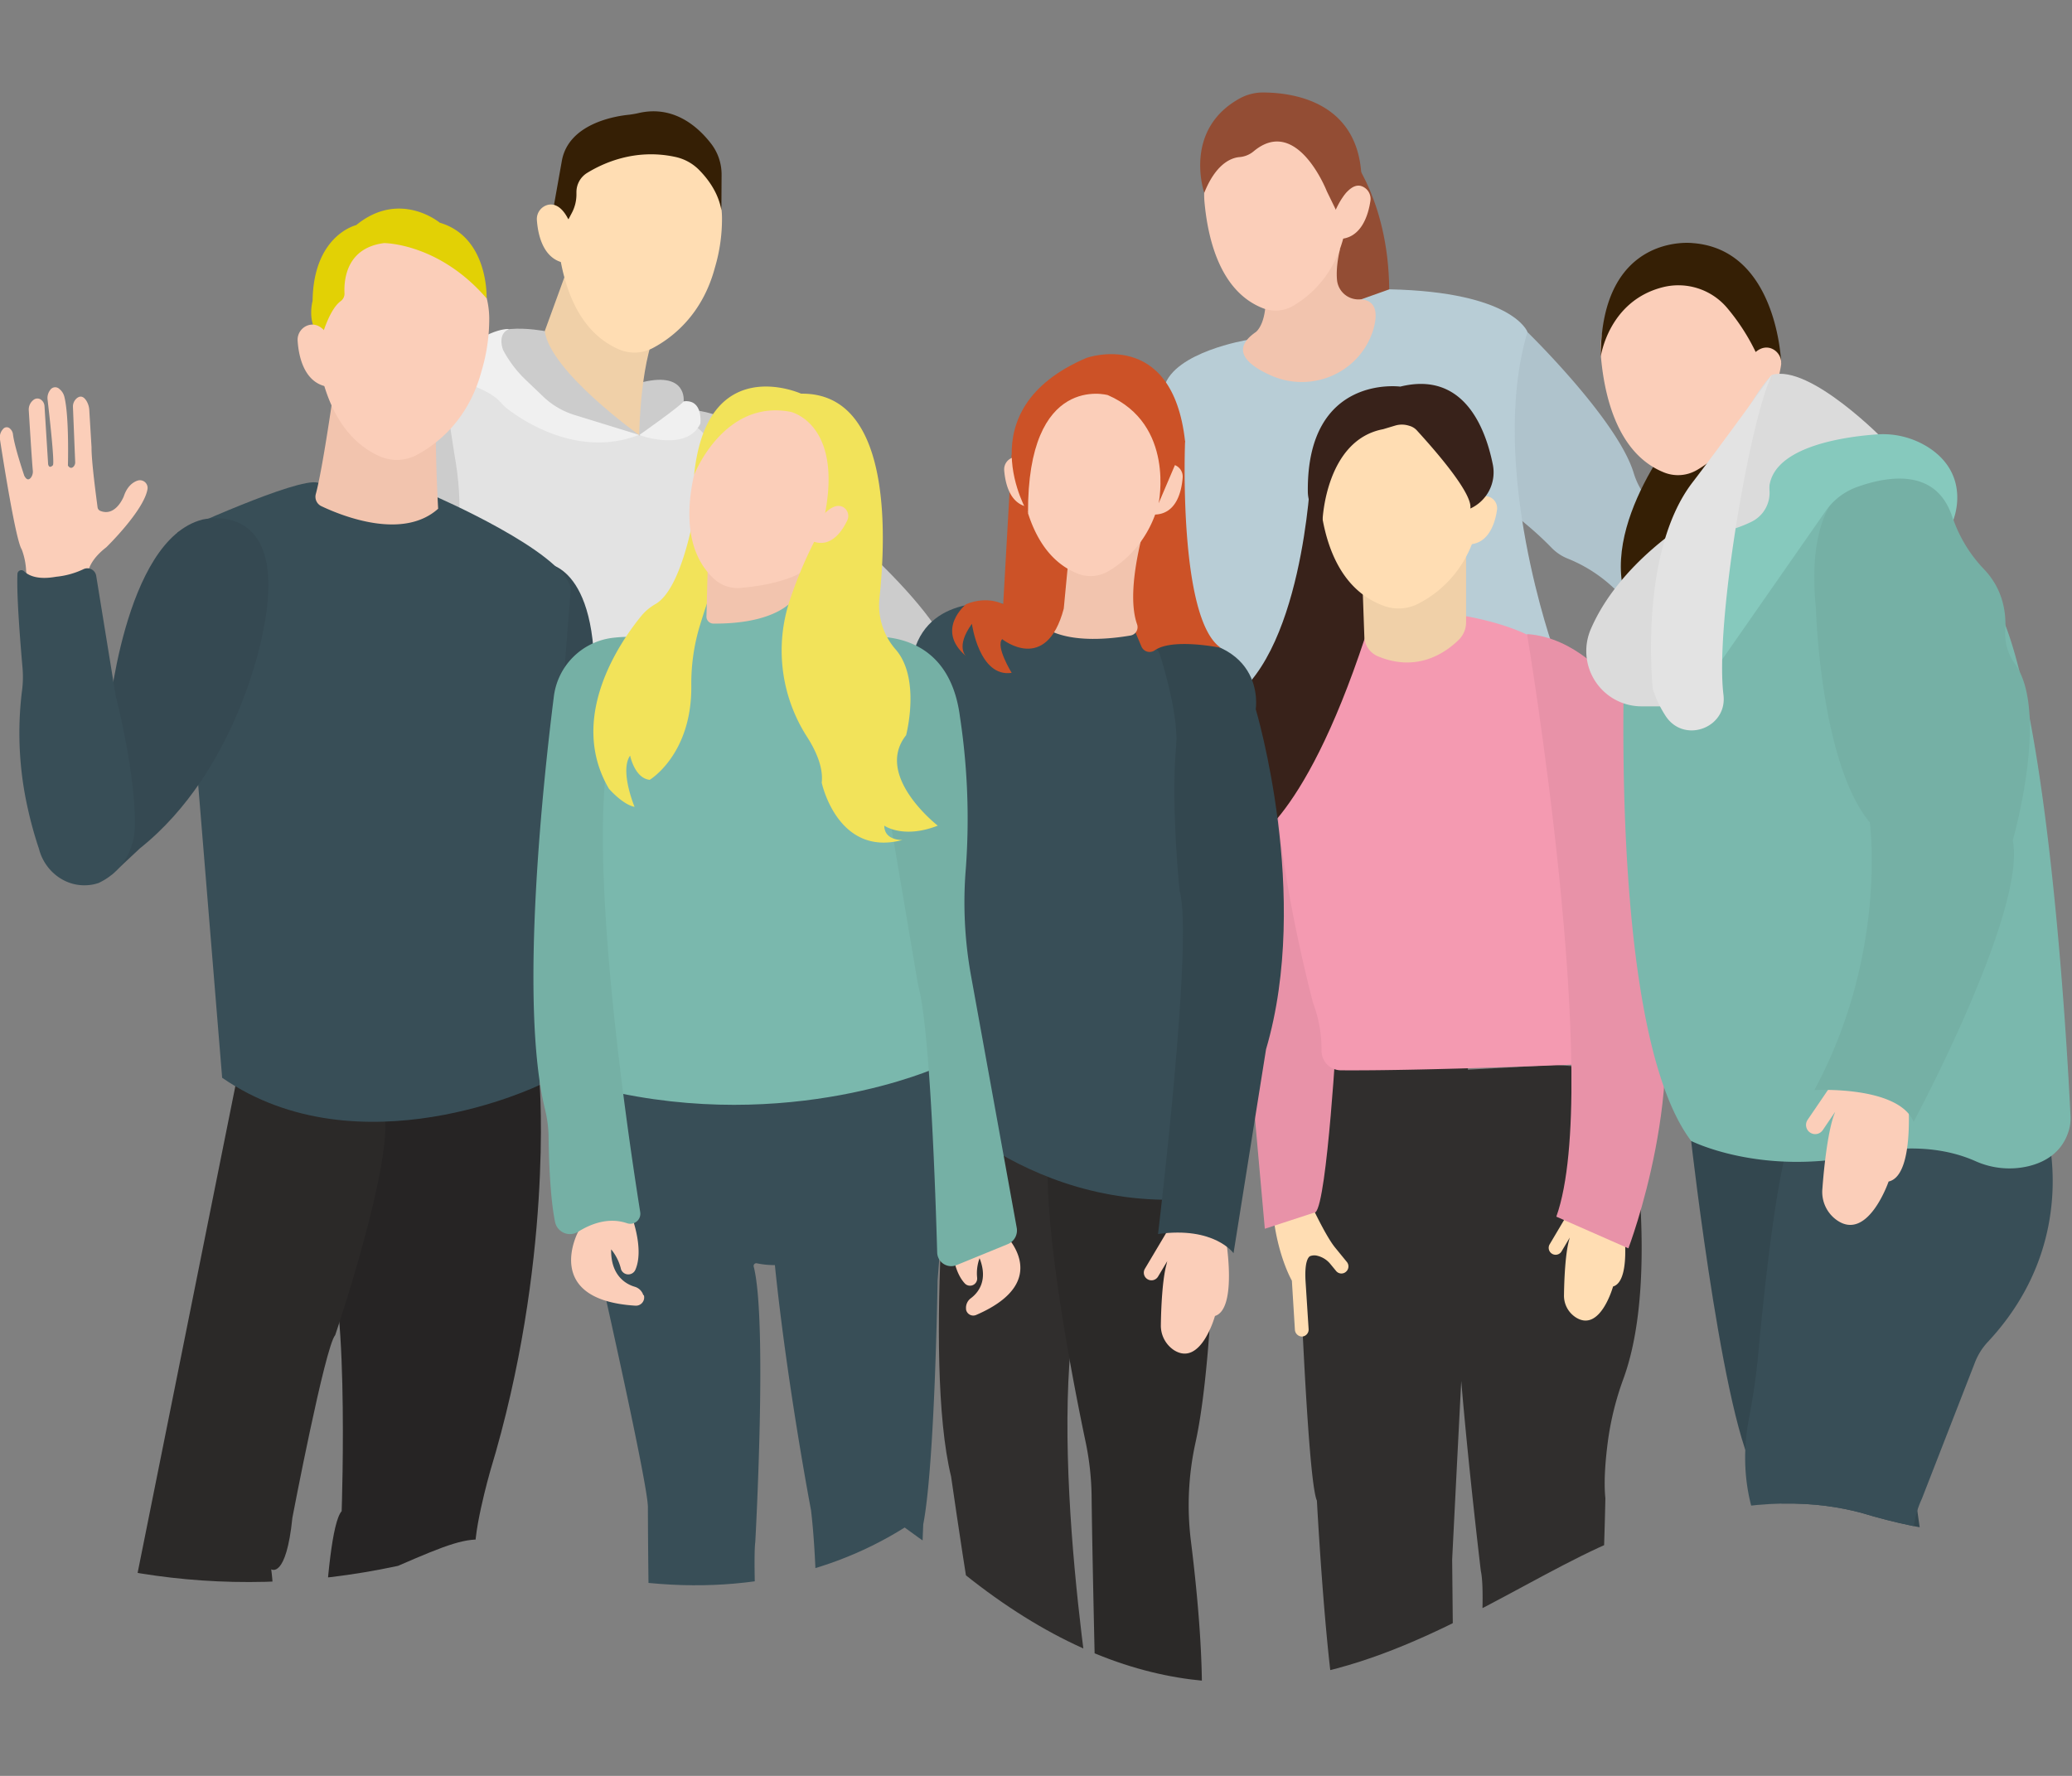 <?xml version="1.0" encoding="UTF-8" standalone="no"?>
<svg
   viewBox="0 0 350 300"
   version="1.1"
   id="svg997"
   sodipodi:docname="03886.svg"
   width="350"
   height="300"
   inkscape:version="1.4.2 (f4327f4, 2025-05-13)"
   inkscape:export-filename="038865.png"
   inkscape:export-xdpi="96"
   inkscape:export-ydpi="96"
   xmlns:inkscape="http://www.inkscape.org/namespaces/inkscape"
   xmlns:sodipodi="http://sodipodi.sourceforge.net/DTD/sodipodi-0.dtd"
   xmlns="http://www.w3.org/2000/svg"
   xmlns:svg="http://www.w3.org/2000/svg">
  <rect x="0" y="0" width="350" height="300" fill="#808080" stroke="none"/>
  <sodipodi:namedview
     id="namedview999"
     pagecolor="#ffffff"
     bordercolor="#666666"
     borderopacity="1.0"
     inkscape:pageshadow="2"
     inkscape:pageopacity="0.0"
     inkscape:pagecheckerboard="0"
     showgrid="false"
     fit-margin-top="0"
     fit-margin-left="0"
     fit-margin-right="0"
     fit-margin-bottom="0"
     inkscape:snap-global="false"
     inkscape:zoom="1.9136242"
     inkscape:cx="254.49092"
     inkscape:cy="220.52396"
     inkscape:window-width="2560"
     inkscape:window-height="1351"
     inkscape:window-x="-9"
     inkscape:window-y="-9"
     inkscape:window-maximized="1"
     inkscape:current-layer="svg997"
     inkscape:showpageshadow="2"
     inkscape:deskcolor="#d1d1d1"
     showguides="true" />
  <defs
     id="defs7">
    <clipPath
       id="a-9">
      <path
         d="M 1251.9,309.4 C 1187.8,260.9 1161.8,184.5 1098.6,152.2 1054.1,126.7 992.8,117.3 928.6,127.9 739.1,-116.8 427.8,50.9 309.7,128.6 159.2,50.5 -55.6,174.2 13.2,409 c 10,72.3 -22.3,137.9 -2.5,199.2 28.8,106.1 175.7,214.6 355.5,175.9 49.1,-21.3 37,-14.2 96.2,4.2 61.9,12.7 114.2,2.3 154.8,-23.2 4.6,3.4 9.2,6.7 14,9.9 165.7,147.8 277.3,6.9 363.5,-12 45,-13.6 75.6,-10.7 96.3,-5.2 272.9,82.9 455.8,-287.1 160.9,-448.4 z"
         id="path2" />
    </clipPath>
  </defs>
  <g
     clip-path="url(#a-9)"
     id="g22"
     transform="matrix(0.341,0,0,0.341,-57.647,-2.856)" />
  <g
     id="g1">
    <g
       clip-path="url(#a-9)"
       id="g26"
       transform="matrix(0.341,0,0,0.341,-57.647,-2.856)">
      <path
         d="m 494.2,212.9 c 0,0 41,-14.7 73.2,41.4 0,0 72.9,56.8 74.9,87.4 0,0 -9,54.4 -62.5,94.9 0,0 -37.8,-18.5 -36.6,-28.7 0,0 31.5,-40.6 28.8,-46.2 0,0 8.6,-14.6 -3.4,-23.8 0,0 -16.2,-15 -21.4,-29.8 0,0 -26.6,-5.4 -41.4,-58.2 z"
         fill="#cccccc"
         id="path24" />
    </g>
    <g
       clip-path="url(#a-9)"
       id="g52"
       transform="matrix(0.341,0,0,0.341,-57.647,-2.856)">
      <path
         d="m 383,200.1 13.2,-11.6 78.3,32 11.3,3.5 29,-3.5 c 0,0 23.4,15.7 14.3,85.1 l 2.1,86.7 c 0,0 -17.3,60.3 -14.8,67.9 l 2.5,21.3 c 0,0 -81.8,31.3 -160.6,-11.2 a 7.559,7.559 0 0 1 -3.4,-9.7 166.829,166.829 0 0 0 6.4,-17.8 12.82,12.82 0 0 0 -3.5,-12.4 c -3.5,-3.5 -6.2,-10.9 4.5,-25.5 l 13.2,-117.4 z"
         fill="#e3e3e3"
         id="path28" />
      <path
         d="m 485.7,223.9 c 0,0 23.5,8.7 30.3,-5.7 0,0 1.5,-12.2 -8.3,-11 l -20.9,-2 z"
         fill="#f0f0f0"
         id="path30" />
      <path
         d="m 485.7,223.9 c 0,0 20.1,-14.1 22,-16.7 0,0 1.9,-14.7 -20,-9.6 l -5.3,2.6 z"
         fill="#cccccc"
         id="path32" />
      <path
         d="M 448.6,145.8 435,183.1 c 0,0 33.5,40.8 50.7,40.8 0,0 0.4,-40.3 10.6,-55.9 z"
         fill="#f2c4ae"
         id="path34"
         style="fill:#f0d0a8;fill-opacity:1" />
      <path
         d="m 486.5,75.9 h -1.1 c -23.5,0.6 -41.8,20.8 -40.6,44.3 1.1,21.6 7.1,50.7 30.5,61.1 a 19.508,19.508 0 0 0 17.3,-0.6 c 9.4,-5 24.4,-16.4 30.6,-39.8 a 84.482,84.482 0 0 0 3.5,-24.7 C 526.5,94.1 508.6,75.9 486.5,75.9 Z"
         fill="#fbceb9"
         id="path36"
         style="fill:#ffddb3;fill-opacity:1" />
      <path
         d="m 450.6,117.1 1.7,-3.2 a 19.6,19.6 0 0 0 2.3,-9.2 v -1.2 a 11.166,11.166 0 0 1 5.2,-9.4 c 7.8,-4.8 23.7,-12.3 43.7,-8 a 23.482,23.482 0 0 1 11.6,6.2 c 4.2,4.2 9.7,11.1 11.3,20.2 L 526.5,95 a 24.975,24.975 0 0 0 -5,-15.2 c -6.4,-8.4 -18.7,-19.7 -36.6,-15.3 -1.4,0.3 -2.7,0.5 -4.1,0.7 -7.3,0.7 -30,4.5 -33.4,22.7 l -3.9,21.9 z"
         fill="#351f05"
         id="path38" />
      <path
         d="m 451.9,120.2 c 0,0 -3.7,-11.8 -11.2,-10.4 a 7.245,7.245 0 0 0 -5.7,7.5 c 0.5,7.3 3.2,21.6 16.8,21.6 v -18.7 z"
         fill="#fbceb9"
         id="path40"
         style="fill:#ffddb3;fill-opacity:1" />
      <path
         d="m 485.7,223.9 c 0,0 -44,-31.3 -46.8,-51.5 0,0 -35.7,-6.9 -28.2,12.4 0.1,0 15.7,38.7 75,39.1 z"
         fill="#cccccc"
         id="path42" />
      <path
         d="m 453.5,213.9 a 38.908,38.908 0 0 1 -15.4,-9.1 l -9.1,-8.7 a 57.514,57.514 0 0 1 -10.7,-14.3 c -0.1,-0.2 -3.2,-8 3,-10.4 0,0 -5.3,-0.7 -15.1,5.2 v 0 c -7.6,3.7 -17.6,10.2 -18.1,18 0,0 21.9,5.1 28.8,12.9 a 24.04,24.04 0 0 0 4.7,4.3 c 9.2,6.8 35.6,23.1 64,12 z"
         fill="#f0f0f0"
         id="path44" />
      <path
         d="m 421.3,397.6 26.3,13.1 -17,24.1 -31.6,-17 z"
         fill="#fbceb9"
         id="path46" />
      <path
         d="m 388.2,194.7 c 0,0 -43.3,4.8 -47.6,69.4 0,0 -40.6,83 -28.9,111.3 0,0 32,44.9 97.8,57.9 0,0 25.9,-33.2 20.3,-41.9 0,0 -46.2,-22.6 -46.2,-28.9 0,0 -14.2,-9.3 -7.4,-22.8 0,0 8,-20.6 6.2,-36.1 0,0 21.5,-16.5 11.7,-70.5 z"
         fill="#cccccc"
         id="path48" />
      <path
         d="m 443.5,377.2 c 0,0 -3.2,44.9 -28.4,64.6 0,0 47.7,20.3 111.6,6.8 0,0 20.7,-35.1 15.2,-59.1 0,0 -61.4,-22.1 -98.4,-12.3 z"
         fill="#f7f7f7"
         id="path50" />
    </g>
    <g
       clip-path="url(#a-9)"
       id="g56"
       transform="matrix(0.341,0,0,0.341,-57.647,-2.856)">
      <path
         d="m 837.5,84.7 c 0,0 20.6,24.3 19.7,71.3 l -13.6,14.6 -16.4,-16.2 -13.9,-35.8 5.7,-20.8 z"
         fill="#934d34"
         id="path54" />
    </g>
    <g
       clip-path="url(#a-9)"
       id="g60"
       transform="matrix(0.341,0,0,0.341,-57.647,-2.856)">
      <path
         d="m 925.6,172.8 c 0,0 44.6,43.4 52.7,69.8 a 36.969,36.969 0 0 0 5,10.4 l 21.9,31.9 -25.9,27.9 -0.8,-1.3 a 72.466,72.466 0 0 0 -32.6,-26.3 23.182,23.182 0 0 1 -8.1,-5.3 163.475,163.475 0 0 0 -13,-12 l -2.5,-2.1 a 21.787,21.787 0 0 1 -6.2,-8.2 l -25.4,-57.9 z"
         fill="#afc3cc"
         id="path58" />
    </g>
    <g
       clip-path="url(#a-9)"
       id="g64"
       transform="matrix(0.341,0,0,0.341,-57.647,-2.856)">
      <path
         d="m 786.8,176.8 c 0,0 -36,5.9 -41,23.1 l 13.8,153.9 59.4,34.7 38.1,-57.4 H 939 c 0,0 -33.1,-91.7 -13.3,-158.3 0,0 -7.1,-19.8 -68.4,-21.1 z"
         fill="#b8cdd6"
         id="path62" />
    </g>
    <g
       clip-path="url(#a-9)"
       id="g68"
       transform="matrix(0.341,0,0,0.341,-57.647,-2.856)">
      <path
         d="m 832.9,131.7 c 0,0 -2.3,8.4 -1.5,15.7 a 10.644,10.644 0 0 0 10.8,9.3 c 4.4,-0.1 10,1.8 7.8,12.3 a 31.172,31.172 0 0 1 -1.2,4.3 c -7.3,20.3 -30.4,29.8 -50.1,21.1 -10.6,-4.7 -20.9,-12.3 -7.6,-21.5 0,0 6.4,-4.4 4.6,-22.4 z"
         fill="#f2c4ae"
         id="path66" />
    </g>
    <g
       clip-path="url(#a-9)"
       id="g72"
       transform="matrix(0.341,0,0,0.341,-57.647,-2.856)">
      <path
         d="m 800.8,67.9 h -1 c -20.6,1.3 -35.9,19.7 -34.1,40.4 1.7,18.9 7.9,44.4 28.8,52.7 a 17.107,17.107 0 0 0 15.1,-1.1 c 8.1,-4.7 20.8,-15.2 25.5,-36 A 73.674,73.674 0 0 0 837.3,102 C 836.4,82.6 820.2,67.1 800.8,67.9 Z"
         fill="#fbceb9"
         id="path70" />
    </g>
    <g
       clip-path="url(#a-9)"
       id="g76"
       transform="matrix(0.341,0,0,0.341,-57.647,-2.856)">
      <path
         d="m 765.6,103.9 c 0,0 -10.9,-31.4 18,-47 a 24.066,24.066 0 0 1 10.5,-2.7 c 14.5,-0.1 52,3.9 49.3,49.1 0,0 -9.1,-6.3 -11.3,11.7 l -5.8,-11.9 c 0,0 -14.7,-37.7 -36.2,-19.8 a 12.439,12.439 0 0 1 -7.1,2.9 c -4.6,0.4 -11.9,3.9 -17.4,17.7 z"
         fill="#934d34"
         id="path74" />
    </g>
    <g
       clip-path="url(#a-9)"
       id="g80"
       transform="matrix(0.341,0,0,0.341,-57.647,-2.856)">
      <path
         d="m 830.6,112.6 c 0,0 5.8,-13.9 12.6,-12.1 a 6.636,6.636 0 0 1 4.7,7.4 c -1,6.8 -4.6,19.9 -17.3,18.8 z"
         fill="#fbceb9"
         id="path78" />
    </g>
    <g
       clip-path="url(#a-9)"
       id="g84"
       transform="matrix(0.341,0,0,0.341,-57.647,-2.856)">
      <path
         d="m 1007.6,212.3 c 0,0 -43.5,48.1 -34.4,88.3 l 31.8,-6.9 12.3,-56.9 z"
         fill="#351f05"
         id="path82" />
    </g>
    <g
       clip-path="url(#a-9)"
       id="g88"
       transform="matrix(0.341,0,0,0.341,-57.647,-2.856)">
      <path
         d="m 973.4,538.6 -33.9,-2.7 -43.3,2.4 v -8.9 h -62.8 l -23.9,13.4 c 0,0 5.7,195.5 11.9,209 0,0 6.2,117.4 14.5,119.8 h 53.4 L 888.4,781 c 0,0 2.4,-47.9 4.5,-88.5 3.6,43.1 9.7,94.1 9.7,94.1 3.4,15 -4.1,86.3 -4.1,86.3 h 55.6 c 8.1,-9.6 10.2,-122.3 10.2,-122.3 -0.9,-8.6 0.1,-19.8 1.4,-29.4 a 146.97,146.97 0 0 1 7.5,-29.7 c 20.3,-55.4 0.2,-152.9 0.2,-152.9 z"
         fill="#302e2d"
         id="path86" />
    </g>
    <g
       clip-path="url(#a-9)"
       id="g92"
       transform="matrix(0.341,0,0,0.341,-57.647,-2.856)">
      <path
         d="m 1000.1,141.2 a 3.4,3.4 0 0 0 -1,0.1 c -22.4,1.5 -39,21.4 -37,43.8 1.8,20.5 8.6,48.2 31.2,57.3 a 18.579,18.579 0 0 0 16.4,-1.2 c 8.8,-5.1 22.6,-16.5 27.7,-39.1 a 81.748,81.748 0 0 0 2.4,-23.8 c -1.1,-21.2 -18.7,-37.9 -39.7,-37.1 z"
         fill="#fbceb9"
         id="path90" />
    </g>
    <g
       clip-path="url(#a-9)"
       id="g96"
       transform="matrix(0.341,0,0,0.341,-57.647,-2.856)">
      <path
         d="m 440.3,287.7 c 0,0 29.4,2 22,76.9 l -55.8,-4.3 22.3,-50.4 z"
         fill="#354952"
         id="path94" />
    </g>
    <g
       clip-path="url(#a-9)"
       id="g100"
       transform="matrix(0.341,0,0,0.341,-57.647,-2.856)">
      <path
         d="m 436.4,545.8 c 0,0 6.7,88.4 -24.5,191.3 0,0 -10,34.9 -6.9,43 0,0 5.7,15.6 -0.6,20 0,0 -10,70 -8.1,72.7 h -68.6 c 0,0 1.2,-105.2 10.6,-115.8 0,0 4.4,-125.4 -10.6,-129.1 L 377,521.3 Z"
         fill="#262424"
         id="path98" />
    </g>
    <g
       clip-path="url(#a-9)"
       id="g104"
       transform="matrix(0.341,0,0,0.341,-57.647,-2.856)">
      <path
         d="m 289.3,528.2 -52.1,259.5 -7.5,85.2 h 66.7 V 812 c 0,0 10.8,1.9 7,-26.2 0,0 7.4,5 10.5,-25.6 0,0 16.2,-84.8 21.2,-90.4 0,0 29.3,-86.4 24.3,-110.6 z"
         fill="#2b2928"
         id="path102" />
    </g>
    <g
       clip-path="url(#a-9)"
       id="g108"
       transform="matrix(0.341,0,0,0.341,-57.647,-2.856)">
      <path
         d="m 257,272.1 c 0,0 59.7,-27.5 69.5,-24.6 l 58,6.7 c 0,0 63.2,27.3 67.3,45.6 l -3.1,39.9 -12.4,206.2 c 0,0 -89.2,43.3 -157.2,-3.6 z"
         fill="#384e57"
         id="path106" />
    </g>
    <g
       clip-path="url(#a-9)"
       id="g112"
       transform="matrix(0.341,0,0,0.341,-57.647,-2.856)">
      <path
         d="m 641.4,541.6 c 0,0 -15.5,139.7 -1.2,198.3 0,0 17,119.1 22.9,130.6 h 49.2 c 0,0 -26.5,-151.5 -7.8,-226.4 l -13.2,-96.9 z"
         fill="#302e2d"
         id="path110" />
    </g>
    <g
       clip-path="url(#a-9)"
       id="g116"
       transform="matrix(0.341,0,0,0.341,-57.647,-2.856)">
      <path
         d="m 771.5,576.7 c 0,0 -0.2,101 -10.3,146.6 a 144.268,144.268 0 0 0 -2.2,48.6 c 3.6,28.9 7.6,71.8 4.1,98.6 h -50.8 c 0,0 -2.1,-84.9 -2.5,-120.3 a 139.007,139.007 0 0 0 -3.1,-28.1 C 699.1,685.9 680.8,590.7 691,564.2 Z"
         fill="#2b2928"
         id="path114" />
    </g>
    <g
       clip-path="url(#a-9)"
       id="g120"
       transform="matrix(0.341,0,0,0.341,-57.647,-2.856)">
      <path
         d="m 633.5,642.7 7.9,-101.1 -23.1,-16.8 -32.2,12.7 V 537 l -18.7,-30.6 -62.4,8.2 -43.4,35.4 8,10.3 -17.7,6.7 7.1,39.5 c 0,0 31.6,137.9 31,148.9 0,0 0.2,101.1 3.6,115 h 52.7 c 0,0 -4.8,-85.5 -3.1,-98.2 0,0 6.1,-109.9 -0.8,-136.4 a 1.323,1.323 0 0 1 1.5,-1.6 42.909,42.909 0 0 0 9,0.9 c 6.1,59.7 17.9,121.4 17.9,121.4 5.1,42.8 1.9,113.9 1.9,113.9 h 57.2 c -7.5,-21.4 -3.5,-106.9 -3.5,-106.9 5.8,-30 7.1,-120.8 7.1,-120.8 z"
         fill="#384e57"
         id="path118" />
    </g>
    <g
       clip-path="url(#a-9)"
       id="g124"
       transform="matrix(0.341,0,0,0.341,-57.647,-2.856)">
      <path
         d="M 761.1,331.1 726.3,317.3 666,307.6 c 0,0 -35.8,-6 -44.2,23.5 v 214.6 c 0,0 52.3,63.5 139.3,56.5 L 780.2,436 Z"
         fill="#384e57"
         id="path122" />
    </g>
    <g
       clip-path="url(#a-9)"
       id="g128"
       transform="matrix(0.341,0,0,0.341,-57.647,-2.856)"
       style="fill:#ffddb3;fill-opacity:1">
      <path
         d="m 836.2,633.5 -5.8,-7.1 c -5.5,-6.8 -14,-25.9 -14,-25.9 l -3.2,-0.3 -4.6,-0.4 -2.3,-0.2 -7.2,-0.6 v 0 c 0.3,27.3 9.9,43.8 9.9,43.8 l 1.5,24.3 a 3.593,3.593 0 0 0 3.5,3.4 3.459,3.459 0 0 0 3.3,-3.6 l -1.5,-23.4 c -0.8,-12.4 2.4,-12.9 2.4,-12.9 a 5.917,5.917 0 0 1 3.5,-0.1 11.882,11.882 0 0 1 6.4,4.1 l 2.8,3.4 a 3.39,3.39 0 0 0 4.9,0.4 3.49,3.49 0 0 0 0.4,-4.9 z"
         fill="#fbceb9"
         id="path126"
         style="fill:#ffddb3;fill-opacity:1" />
    </g>
    <g
       clip-path="url(#a-9)"
       id="g132"
       transform="matrix(0.341,0,0,0.341,-57.647,-2.856)">
      <path
         d="m 487.7,649.9 a 6.316,6.316 0 0 0 -4.3,-4.1 c -4.1,-1.2 -11.9,-5.4 -11.6,-18.5 a 24.419,24.419 0 0 1 4.8,9.5 v 0.1 a 3.825,3.825 0 0 0 7.2,0.5 c 4.7,-10.8 -2.5,-28.3 -2.5,-28.3 l -8,-1.8 -3.3,-15.3 -18,2.5 3.5,24 c 0,0 -18.3,33.8 28.3,36.7 A 4.089,4.089 0 0 0 488,650 c -0.2,0 -0.3,0 -0.3,-0.1 z"
         fill="#fbceb9"
         id="path130" />
    </g>
    <g
       clip-path="url(#a-9)"
       id="g136"
       transform="matrix(0.341,0,0,0.341,-57.647,-2.856)">
      <path
         d="m 569.7,293.8 20.9,41.2 39.9,44.8 3,157.3 c 0,0 -73.2,33.1 -165.9,11 l -8.6,-124.8 11.9,-68.4 39.7,-52.3 20.7,5.1 z"
         fill="#7ab8ad"
         id="path134" />
    </g>
    <g
       clip-path="url(#a-9)"
       id="g140"
       transform="matrix(0.341,0,0,0.341,-57.647,-2.856)">
      <path
         d="m 665.8,618.8 -4.5,-22 -16.5,3.5 1.9,14.4 -6.4,4.1 c 0,0 -0.7,17.5 6.7,25.4 a 3.542,3.542 0 0 0 6.1,-2.7 v -0.1 a 21.327,21.327 0 0 1 1.2,-9.7 c 4.5,11.4 -1.1,17.4 -4.3,19.8 a 5.861,5.861 0 0 0 -2.4,5.3 v 0.3 a 3.62,3.62 0 0 0 5,2.7 c 39.8,-17.2 13.2,-41 13.2,-41 z"
         fill="#fbceb9"
         id="path138" />
    </g>
    <g
       clip-path="url(#a-9)"
       id="g144"
       transform="matrix(0.341,0,0,0.341,-57.647,-2.856)">
      <path
         d="m 493.5,324.9 a 73.051,73.051 0 0 0 -21.3,-0.5 33.432,33.432 0 0 0 -28.8,29.1 c -4.7,37.2 -17.5,151.3 -4.3,204.7 a 61.558,61.558 0 0 1 1.7,12.8 c 0.1,10.5 0.7,30.5 3.2,42.7 a 7.554,7.554 0 0 0 11.4,4.9 c 5.9,-3.7 14.9,-7.5 24.4,-4.2 a 4.971,4.971 0 0 0 6.4,-5.5 C 479.6,567.4 455.9,408.7 475,364.7 Z"
         fill="#75b0a5"
         id="path142" />
    </g>
    <g
       clip-path="url(#a-9)"
       id="g148"
       transform="matrix(0.341,0,0,0.341,-57.647,-2.856)">
      <path
         d="m 831.4,516.8 c 0,0 -4.9,87.4 -10.7,92.1 l -25.1,8.2 -7.6,-85.1 -8.4,-72.1 5.5,-79.3 31.5,3.5 5.8,71 z"
         fill="#e892a8"
         id="path146" />
    </g>
    <g
       clip-path="url(#a-9)"
       id="g152"
       transform="matrix(0.341,0,0,0.341,-57.647,-2.856)">
      <path
         d="m 514.4,254.2 c 0,0 -0.1,0.8 -0.3,2.2 -1.4,9.1 -7.6,43.8 -20.3,51.2 a 25.326,25.326 0 0 0 -6.9,5.7 c -10.5,12.8 -36.9,50.6 -16.2,85.8 0,0 6.7,7.8 12.7,9 0,0 -7.5,-17.9 -2.2,-25.4 0,0 2.2,11.2 9.7,12 0,0 20.9,-12.5 20.6,-46.5 a 98.745,98.745 0 0 1 4.3,-30.1 c 2.4,-7.8 5.4,-16.9 8.3,-24.2 z"
         fill="#f2e35a"
         id="path150" />
    </g>
    <g
       clip-path="url(#a-9)"
       id="g156"
       transform="matrix(0.341,0,0,0.341,-57.647,-2.856)">
      <path
         d="M 709.8,312.8"
         fill="none"
         stroke="#f2c4ae"
         stroke-miterlimit="10"
         stroke-width="1"
         id="path154" />
    </g>
    <g
       clip-path="url(#a-9)"
       id="g160"
       transform="matrix(0.341,0,0,0.341,-57.647,-2.856)">
      <path
         d="m 570.8,296.4 19.8,28.5 c 0,0 47.6,-11.7 54,38.7 a 336.663,336.663 0 0 1 2.9,74.9 203.7,203.7 0 0 0 2.5,52.9 l 22.7,125.2 a 7.338,7.338 0 0 1 -4.4,8.1 l -25.4,10.4 a 6.945,6.945 0 0 1 -9.6,-6.3 c -0.8,-28.1 -3.4,-106.8 -8.9,-130.1 -0.5,-2 -0.9,-4.1 -1.2,-6.1 l -13.7,-80.9 -18.8,-56.8 -3.5,-18.3 z"
         fill="#75b0a5"
         id="path158" />
    </g>
    <g
       clip-path="url(#a-9)"
       id="g164"
       transform="matrix(0.341,0,0,0.341,-57.647,-2.856)">
      <path
         d="m 890.3,312.8 c 0,0 29.3,3.9 44.3,15.4 l 31.8,96.5 -10.9,110.8 c 0,0 -79.6,3.4 -122.1,3.1 a 9.667,9.667 0 0 1 -9.7,-9.8 66.2,66.2 0 0 0 -4.2,-23.6 c 0,0 -24,-89.7 -16.7,-129.4 0,0 7.3,-45.4 36.5,-54.7 z"
         fill="#f49ab1"
         id="path162" />
    </g>
    <g
       clip-path="url(#a-9)"
       id="g168"
       transform="matrix(0.341,0,0,0.341,-57.647,-2.856)"
       style="fill:#ffddb3;fill-opacity:1">
      <path
         d="m 972.7,610.9 v -1.3 l -15.5,-8.7 c -0.2,0.1 -0.3,0.1 -0.5,0.2 a 3.744,3.744 0 0 0 -1.2,-1.3 v 0 a 3.44,3.44 0 0 0 -4.7,1.2 l -14.1,23.8 a 3.43,3.43 0 1 0 5.9,3.5 l 4.1,-6.9 a 13.084,13.084 0 0 0 -0.4,1.4 c -1.9,6.9 -2.4,19.8 -2.5,27.1 a 12.759,12.759 0 0 0 6,11.2 c 12,7.4 18.3,-15.4 18.3,-15.4 10,-2.9 4.6,-34.8 4.6,-34.8 z"
         fill="#fbceb9"
         id="path166"
         style="fill:#ffddb3;fill-opacity:1" />
    </g>
    <g
       clip-path="url(#a-9)"
       id="g172"
       transform="matrix(0.341,0,0,0.341,-57.647,-2.856)">
      <path
         d="m 1006.8,573.7 c 0,0 17.4,153.6 34.5,167.8 l 88.5,100.7 12.1,-7.1 c 0,0 -6.6,-46.4 -20.8,-62.8 0,0 -12.8,-78.5 -4.9,-105.7 l -43.5,-124.9 z"
         fill="#33474f"
         id="path170" />
    </g>
    <g
       clip-path="url(#a-9)"
       id="g176"
       transform="matrix(0.341,0,0,0.341,-57.647,-2.856)">
      <path
         d="m 818.3,243.8 c 0,0 -4,92.2 -42.9,113.1 l 10.2,70.5 c 0,0 28.1,-7.6 59.7,-103.4 l 25,-52.3 z"
         fill="#38221a"
         id="path174" />
    </g>
    <g
       clip-path="url(#a-9)"
       id="g180"
       transform="matrix(0.341,0,0,0.341,-57.647,-2.856)">
      <path
         d="m 1181.9,564.1 c 0,0 19.6,57.9 -28.1,109 a 31.446,31.446 0 0 0 -6.3,9.9 l -26.4,67.8 a 48.214,48.214 0 0 0 0,40.7 c 0,0 11.5,23 22.2,79 h -70.7 l -30,-100.4 c 0,0 -14,-23.4 -7.2,-58.9 2.1,-10.9 3.7,-21.8 4.7,-32.8 3.3,-35.7 10.7,-105.5 19.6,-114.3 z"
         fill="#384e57"
         id="path178" />
    </g>
    <g
       clip-path="url(#a-9)"
       id="g184"
       transform="matrix(0.341,0,0,0.341,-57.647,-2.856)"
       style="fill:#f0d0a8;fill-opacity:1">
      <path
         d="m 895.3,278.7 v 37.9 a 12.254,12.254 0 0 1 -3.6,8.7 c -6.3,6.2 -20.4,16.4 -40.1,8.2 a 10.976,10.976 0 0 1 -6.7,-9.7 l -1.2,-33.9 z"
         fill="#f2c4ae"
         id="path182"
         style="fill:#f0d0a8;fill-opacity:1" />
    </g>
    <g
       clip-path="url(#a-9)"
       id="g188"
       transform="matrix(0.341,0,0,0.341,-57.647,-2.856)">
      <path
         d="m 925.5,322.5 c 0,0 37.6,224 14.5,288.6 l 35.7,15.7 c 0,0 31.6,-82.8 12.2,-144.8 0,0 8.2,-111.4 -21.7,-136.9 -0.1,-0.1 -16.8,-21.1 -40.7,-22.6 z"
         fill="#e892a8"
         id="path186" />
    </g>
    <g
       clip-path="url(#a-9)"
       id="g192"
       transform="matrix(0.341,0,0,0.341,-57.647,-2.856)">
      <path
         d="m 974.5,312.1 c 0,0 -11.2,204 32.3,261.5 0,0 34.4,17.5 84.2,7 0,0 29.3,-9 56.4,2.9 a 41.091,41.091 0 0 0 26.5,2.6 c 8.3,-2 16.8,-6.9 20,-17.8 a 21.261,21.261 0 0 0 0.8,-7.1 c -1.3,-27.5 -12.7,-248.5 -46.9,-264.9 l -33.7,-62.8 z"
         fill="#7ab8ad"
         id="path190" />
    </g>
    <g
       clip-path="url(#a-9)"
       id="g196"
       transform="matrix(0.341,0,0,0.341,-57.647,-2.856)">
      <path
         d="M 776.2,621.4 V 620 l -17.1,-9.7 -0.6,0.3 a 3.16,3.16 0 0 0 -1.4,-1.4 v 0 a 3.77,3.77 0 0 0 -5.2,1.3 l -15.7,26.4 a 3.79,3.79 0 1 0 6.5,3.9 l 4.6,-7.7 a 14.51,14.51 0 0 0 -0.4,1.6 c -2.1,7.6 -2.7,22 -2.8,30.1 a 14.573,14.573 0 0 0 6.6,12.5 c 13.3,8.2 20.2,-17 20.2,-17 11.4,-3.5 5.3,-38.9 5.3,-38.9 z"
         fill="#fbceb9"
         id="path194" />
    </g>
    <g
       clip-path="url(#a-9)"
       id="g200"
       transform="matrix(0.341,0,0,0.341,-57.647,-2.856)"
       style="fill:#ffddb3;fill-opacity:1">
      <path
         d="m 862.2,215.4 a 4.1,4.1 0 0 0 -1.1,0.1 c -23,1.4 -40.1,19.9 -38.2,40.5 1.8,18.9 8.6,44.3 31.9,52.6 a 21.2,21.2 0 0 0 16.9,-1.2 55.768,55.768 0 0 0 28.6,-36.2 64.8,64.8 0 0 0 2.5,-21.9 c -0.9,-19.4 -18.9,-34.7 -40.6,-33.9 z"
         fill="#fbceb9"
         id="path198"
         style="fill:#ffddb3;fill-opacity:1" />
    </g>
    <g
       clip-path="url(#a-9)"
       id="g204"
       transform="matrix(0.341,0,0,0.341,-57.647,-2.856)"
       style="fill:#ffddb3;fill-opacity:1">
      <path
         d="m 896.4,262.3 c 0,0 3.9,-9.5 10,-7.9 a 6,6 0 0 1 4.2,6.7 c -0.9,6.1 -4.1,17.8 -15.5,16.9 z"
         fill="#fbceb9"
         id="path202"
         style="fill:#ffddb3;fill-opacity:1" />
    </g>
    <g
       clip-path="url(#a-9)"
       id="g208"
       transform="matrix(0.341,0,0,0.341,-57.647,-2.856)">
      <path
         d="m 871.1,221.8 c 6.1,6.7 27.7,30.6 26.3,38.5 v 0 a 19.7,19.7 0 0 0 11.1,-22 c -3.8,-18.7 -14.8,-46.1 -45.8,-38.4 0,0 -46.3,-6.3 -45.8,51.9 a 17.836,17.836 0 0 0 6.4,13.6 l 0.9,0.7 c 0,0 1.5,-39.7 30,-45.1 l 6,-1.8 a 11.59,11.59 0 0 1 6.9,0.1 v 0 a 7.861,7.861 0 0 1 4,2.5 z"
         fill="#38221a"
         id="path206" />
    </g>
    <g
       clip-path="url(#a-9)"
       id="g212"
       transform="matrix(0.341,0,0,0.341,-57.647,-2.856)">
      <path
         d="m 962,185.1 c 0,0 3.8,-27.8 31,-34.5 a 31.614,31.614 0 0 1 31.6,10.3 103.624,103.624 0 0 1 15.2,24.1 l 11.6,3.3 c 0,0 -1.7,-56.4 -43.9,-59.5 0.1,0 -45.4,-5.5 -45.5,56.3 z"
         fill="#351f05"
         id="path210" />
    </g>
    <g
       clip-path="url(#a-9)"
       id="g216"
       transform="matrix(0.341,0,0,0.341,-57.647,-2.856)">
      <path
         d="m 1033,191 c 0,0 5,-12.3 12.9,-10.2 a 7.662,7.662 0 0 1 5.4,8.6 c -1.2,7.8 -5.3,23 -20,21.8 z"
         fill="#fbceb9"
         id="path214" />
    </g>
    <g
       clip-path="url(#a-9)"
       id="g220"
       transform="matrix(0.341,0,0,0.341,-57.647,-2.856)">
      <path
         d="m 335.7,192.5 c 0,0 -6.4,46.7 -10.2,60.6 a 5.157,5.157 0 0 0 2.9,6.1 c 11.2,5.3 40.5,16.6 57.7,1.2 0,0 -3.9,-66.4 2.6,-71.8 z"
         fill="#f2c4ae"
         id="path218" />
    </g>
    <g
       clip-path="url(#a-9)"
       id="g224"
       transform="matrix(0.341,0,0,0.341,-57.647,-2.856)">
      <path
         d="m 368.9,123.1 h -1.1 c -24.8,0.7 -44.1,22 -42.9,46.8 1.1,22.7 7.5,53.5 32.2,64.5 a 20.993,20.993 0 0 0 18.3,-0.6 c 10,-5.3 25.8,-17.3 32.3,-42 a 89.363,89.363 0 0 0 3.7,-26.1 C 411,142.4 392.2,123.1 368.9,123.1 Z"
         fill="#fbceb9"
         id="path222" />
    </g>
    <g
       clip-path="url(#a-9)"
       id="g228"
       transform="matrix(0.341,0,0,0.341,-57.647,-2.856)">
      <path
         d="m 328.4,175.4 c 0,0 3.7,-13.8 9.5,-17.9 a 4.564,4.564 0 0 0 1.8,-3.9 c -0.3,-6.6 0.9,-22.4 19.6,-24.8 0,0 27.1,-0.1 50.8,27.4 0,0 1.2,-30.3 -23.2,-37.5 0,0 -19.8,-16.5 -41.4,1.2 0,0 -21.2,4.9 -21.6,37.6 0,-0.2 -3.3,12 4.5,17.9 z"
         fill="#e2d105"
         id="path226" />
    </g>
    <g
       clip-path="url(#a-9)"
       id="g232"
       transform="matrix(0.341,0,0,0.341,-57.647,-2.856)">
      <path
         d="m 334.3,180.3 c 0,0 -3.9,-12.5 -11.8,-11 a 7.536,7.536 0 0 0 -6,8 c 0.5,7.7 3.4,22.9 17.8,22.9 z"
         fill="#fbceb9"
         id="path230" />
    </g>
    <g
       clip-path="url(#a-9)"
       id="g236"
       transform="matrix(0.341,0,0,0.341,-57.647,-2.856)">
      <path
         d="m 571.6,278.7 c 0,0 1,16.1 -7.5,24.8 -0.9,0.9 -1.9,1.8 -2.8,2.8 -2.9,3.1 -12.9,11.2 -38.9,11 a 3.458,3.458 0 0 1 -3.4,-3.5 l 0.9,-35.1 z"
         fill="#f2c4ae"
         id="path234" />
    </g>
    <g
       clip-path="url(#a-9)"
       id="g240"
       transform="matrix(0.341,0,0,0.341,-57.647,-2.856)">
      <path
         d="m 562.5,210.7 -0.9,-0.3 c -19.7,-6.3 -40.8,5.2 -46.6,25 -5.4,18.2 -8.8,44.2 7.6,59.6 a 17.284,17.284 0 0 0 14.5,4.5 c 0,0 14.4,-1 25.5,-5.8 a 23.537,23.537 0 0 0 12.2,-12.8 c 3.1,-7.8 8.5,-21.4 9.4,-25.1 6.2,-18.4 -3.3,-38.7 -21.7,-45.1 z"
         fill="#fbceb9"
         id="path238" />
    </g>
    <g
       clip-path="url(#a-9)"
       id="g244"
       transform="matrix(0.341,0,0,0.341,-57.647,-2.856)">
      <path
         d="m 512.9,243.6 c 0,0 14.6,-37.6 47.8,-31.2 0,0 28.1,6.1 15.6,57 a 211.941,211.941 0 0 0 -16.2,36.9 79.02,79.02 0 0 0 8.6,66.9 c 4.4,6.8 8.3,15.3 7.4,22.9 0,0 7.8,37 40,28.4 0,0 -9,0.4 -9,-7.1 0,0 9.3,6.7 26.5,0 0,0 -31.7,-24.6 -15.7,-44.8 0,0 7.4,-27.9 -5.1,-42.4 a 33.269,33.269 0 0 1 -8.1,-25.4 c 3.6,-33.8 5.4,-102 -38.8,-101.4 0,0 -46.7,-21.2 -53,40.2 z"
         fill="#f2e35a"
         id="path242" />
    </g>
    <g
       clip-path="url(#a-9)"
       id="g248"
       transform="matrix(0.341,0,0,0.341,-57.647,-2.856)">
      <path
         d="m 576.6,263.8 c 0,0 5.6,-7 10.3,-4.1 a 5.067,5.067 0 0 1 1.8,6.6 c -2.3,4.8 -7.9,13.8 -17.1,10.2 z"
         fill="#fbceb9"
         id="path246" />
    </g>
    <g
       clip-path="url(#a-9)"
       id="g252"
       transform="matrix(0.341,0,0,0.341,-57.647,-2.856)">
      <path
         d="m 756.1,358.3 c -10.1,20.2 -2.7,91.5 -2.7,91.5 7,23.5 -10.7,169.9 -10.7,169.9 27.9,-3.9 37.4,9.5 37.4,9.5 l 16.1,-101 c 22.5,-76.4 -5.1,-168.5 -5.1,-168.5 0,0 6.5,-39.5 -53.1,-34.8 0,0 21.8,26 18.1,33.4 z"
         fill="#33474f"
         id="path250" />
    </g>
    <g
       clip-path="url(#a-9)"
       id="g256"
       transform="matrix(0.341,0,0,0.341,-57.647,-2.856)">
      <path
         d="m 756.1,226.9 c 0,0 -3.6,88.1 17.7,102.4 0,0 -24.1,-5 -32.8,1.3 a 4.4,4.4 0 0 1 -6.5,-1.9 c -7.9,-18.4 -26.3,-64.1 -21.4,-80.6 A 35.9,35.9 0 0 1 738,223.2 Z"
         fill="#cc5227"
         id="path254" />
    </g>
    <g
       clip-path="url(#a-9)"
       id="g260"
       transform="matrix(0.341,0,0,0.341,-57.647,-2.856)">
      <path
         d="m 738,262.6 c 0,0 -12.2,36.5 -5.7,55 a 4.2,4.2 0 0 1 -3.2,5.6 c -9.2,1.6 -27.9,3.7 -40.1,-2.5 a 7.945,7.945 0 0 1 -4.2,-8 c 1.3,-10.4 4.1,-34.8 2.3,-39.7 z"
         fill="#f2c4ae"
         id="path258" />
    </g>
    <g
       clip-path="url(#a-9)"
       id="g264"
       transform="matrix(0.341,0,0,0.341,-57.647,-2.856)">
      <path
         d="m 740.5,247.3 c 0,0 3.2,-10 9.6,-8.8 a 6.122,6.122 0 0 1 4.8,6.5 c -0.5,6.2 -2.8,18.4 -14.4,18.3 z"
         fill="#fbceb9"
         id="path262" />
    </g>
    <g
       clip-path="url(#a-9)"
       id="g268"
       transform="matrix(0.341,0,0,0.341,-57.647,-2.856)">
      <path
         d="m 670.2,233.6 -4.2,74.1 c 0,0 -7.7,-4.4 -18.4,0 0,0 -15.5,12.6 0,25.7 0,0 -5.4,-4.5 2.9,-16 0,0 3.6,26.7 19.7,24.3 0,0 -8.1,-13.1 -4.7,-16.7 0,0 21.8,17.6 30.5,-15.1 l 5.3,-55.7 z"
         fill="#cc5227"
         id="path266" />
    </g>
    <g
       clip-path="url(#a-9)"
       id="g272"
       transform="matrix(0.341,0,0,0.341,-57.647,-2.856)">
      <path
         d="m 1113.9,547.4 0.1,-1.7 -20,-13 c -0.2,0.1 -0.5,0.2 -0.7,0.3 a 4.553,4.553 0 0 0 -1.6,-1.8 v 0 a 4.51,4.51 0 0 0 -6.3,1.2 l -20.9,30.7 a 4.535,4.535 0 1 0 7.5,5.1 l 6.1,-9 c -0.4,1.2 -0.7,1.9 -0.7,1.9 -3.1,9.1 -4.9,26.4 -5.6,36.2 a 17.068,17.068 0 0 0 7.1,15.5 c 15.4,10.9 25.7,-19.1 25.7,-19.1 14,-3.1 9.3,-46.3 9.3,-46.3 z"
         fill="#fbceb9"
         id="path270" />
    </g>
    <g
       clip-path="url(#a-9)"
       id="g276"
       transform="matrix(0.341,0,0,0.341,-57.647,-2.856)">
      <path
         d="m 680.9,243.7 c 0,0 -3.2,-10 -9.6,-8.8 a 6.122,6.122 0 0 0 -4.8,6.5 c 0.5,6.2 2.8,18.4 14.4,18.3 z"
         fill="#fbceb9"
         id="path274" />
    </g>
    <g
       clip-path="url(#a-9)"
       id="g280"
       transform="matrix(0.341,0,0,0.341,-57.647,-2.856)">
      <path
         d="m 709.1,199.4 h -1 c -20.7,1.3 -36,19.8 -34.2,40.4 1.7,18.9 8,44.4 28.9,52.7 a 17.3,17.3 0 0 0 15.2,-1.1 c 8.1,-4.7 20.9,-15.2 25.6,-36 a 73.674,73.674 0 0 0 2.2,-21.9 c -1,-19.5 -17.2,-34.9 -36.7,-34.1 z"
         fill="#fbceb9"
         id="path278" />
    </g>
    <g
       clip-path="url(#a-9)"
       id="g284"
       transform="matrix(0.341,0,0,0.341,-57.647,-2.856)">
      <path
         d="m 717.8,204.1 c 0,0 -39.9,-11.2 -39.5,58.6 0,0 -31.2,-51.3 28.9,-77 0,0 42.6,-15.3 48.9,41.3 L 743,257.7 c 0,0 8.3,-39.1 -25.2,-53.6 z"
         fill="#cc5227"
         id="path282" />
    </g>
    <g
       clip-path="url(#a-9)"
       id="g288"
       transform="matrix(0.341,0,0,0.341,-57.647,-2.856)">
      <path
         d="m 743.2,331.4 c 0,0 9.5,28.3 8.6,46.1 l 22.1,-19.3 -2.3,-24.3 z"
         fill="#33474f"
         id="path286" />
    </g>
    <g
       clip-path="url(#a-9)"
       id="g292"
       transform="matrix(0.341,0,0,0.341,-57.647,-2.856)">
      <path
         d="m 1110.7,242.5 c 0,0 -49.8,-10.5 -42.1,67.4 0,0 2.1,76.4 26.7,105.9 0,0 8.9,65.3 -27.5,132.6 0,0 41.5,-2.4 49.2,15.7 0,0 56.1,-104.5 49.1,-139.4 0,0 18.3,-63.6 1.1,-87.4 a 25.434,25.434 0 0 1 -4.8,-16.7 c 0.5,-8.3 -0.9,-20.2 -10.6,-30.3 a 69.025,69.025 0 0 1 -15.9,-26.8 c -3.2,-10.4 -10.2,-21.4 -25.2,-21 z"
         fill="#75b0a5"
         id="path290" />
    </g>
    <g
       clip-path="url(#a-9)"
       id="g296"
       transform="matrix(0.341,0,0,0.341,-57.647,-2.856)">
      <path
         d="m 1006.8,266.1 c 0,0 -35.4,20.7 -49.7,53.9 a 27.4,27.4 0 0 0 25.1,38.3 h 18.6 z"
         fill="#dbdbdb"
         id="path294" />
    </g>
    <g
       clip-path="url(#a-9)"
       id="g300"
       transform="matrix(0.341,0,0,0.341,-57.647,-2.856)">
      <path
         d="m 1102.9,226.9 c 0,0 -37.2,-38.4 -56.1,-32.8 l -6.9,68.5 31.5,-20.6 z"
         fill="#dbdbdb"
         id="path298" />
    </g>
    <g
       clip-path="url(#a-9)"
       id="g304"
       transform="matrix(0.341,0,0,0.341,-57.647,-2.856)">
      <path
         d="m 1021.1,336.6 52.2,-74.9 a 32.3,32.3 0 0 1 15.5,-12 c 14.6,-5.3 40.4,-10.4 47.8,16.4 0,0 9.2,-21.7 -11.7,-35.7 a 41.963,41.963 0 0 0 -26.5,-6.8 c -17.7,1.3 -52.8,6.7 -53,27.8 0.2,0 -44.3,2.5 -24.3,85.2 z"
         fill="#86c9bd"
         id="path302" />
    </g>
    <g
       clip-path="url(#a-9)"
       id="g308"
       transform="matrix(0.341,0,0,0.341,-57.647,-2.856)">
      <path
         d="m 1046.8,194 c 0,0 -2.7,38.4 -1.2,57.4 a 15.961,15.961 0 0 1 -9,15.5 c -7.7,3.7 -17.4,6.8 -23.5,3.2 0,0 11.3,-51.7 33.7,-76.1 z"
         fill="#dbdbdb"
         id="path306" />
    </g>
    <g
       clip-path="url(#a-9)"
       id="g312"
       transform="matrix(0.341,0,0,0.341,-57.647,-2.856)">
      <path
         d="m 1007.5,247.3 c 14.2,-18.5 39.3,-53.3 39.3,-53.3 -11.1,22.9 -28.3,123.9 -24,158.6 2,16.3 -19.3,24.3 -28.5,10.7 a 55.791,55.791 0 0 1 -6.5,-13.5 c 0,0 -7.3,-67.4 19.7,-102.5 z"
         fill="#e3e3e3"
         id="path310" />
    </g>
    <g
       clip-path="url(#a-9)"
       id="g316"
       transform="matrix(0.341,0,0,0.341,-57.647,-2.856)">
      <path
         d="m 213.1,298.6 c 0,0 -4.7,-8.8 8.6,-19.1 0,0 18.5,-18 20.4,-28.7 a 3.8,3.8 0 0 0 -5,-4.3 c -2.3,0.8 -5.1,2.9 -6.7,7.7 0,0 -4,10.5 -11.8,7.2 a 2.2,2.2 0 0 1 -1.2,-1.6 c -0.6,-4.6 -3.1,-23 -3,-29.8 l -1.1,-18.2 a 9.94,9.94 0 0 0 -1.4,-4.8 c -1,-1.6 -2.5,-3 -4.6,-1.5 a 5.386,5.386 0 0 0 -2.1,4.7 l 1.1,27.2 a 3.043,3.043 0 0 1 -1.1,2.4 c -0.7,0.5 -1.6,0.6 -2.5,-0.8 0,0 0.7,-24.6 -1.8,-34.2 a 7.05,7.05 0 0 0 -2.4,-3.7 2.958,2.958 0 0 0 -4.6,0.5 6.481,6.481 0 0 0 -1.3,4.5 c 0.8,7 3.5,30.6 2.7,32.7 0,0 -1.8,2.1 -2.4,-0.4 l -1.8,-28.8 a 4.225,4.225 0 0 0 -2,-3.4 3.086,3.086 0 0 0 -3.6,0.4 6.023,6.023 0 0 0 -2.2,5 c 0.4,6.3 1.5,24.5 2,29.8 a 5.087,5.087 0 0 1 -0.8,3.4 c -0.8,1.1 -2,1.9 -3.4,-0.7 0,0 -4.8,-14.1 -5.6,-20.4 a 4.448,4.448 0 0 0 -1.4,-2.9 2.315,2.315 0 0 0 -3.6,0.2 6.064,6.064 0 0 0 -1.5,4.8 c 1.5,9.8 7.9,50.5 10.8,54.7 a 34.384,34.384 0 0 1 2.2,10.8 l 1.5,9.7 c -0.2,-0.1 21,9.9 29.6,-2.4 z"
         fill="#fbceb9"
         id="path314" />
    </g>
    <g
       clip-path="url(#a-9)"
       id="g320"
       transform="matrix(0.341,0,0,0.341,-57.647,-2.856)">
      <path
         d="m 238.3,428.7 c 48.7,-38.8 60.8,-106.2 60.8,-106.2 14.5,-68.1 -29.9,-56.7 -29.9,-56.7 -39,10.2 -46.7,99.7 -46.7,99.7 0,0 12.9,59.4 1.7,76.4"
         fill="#354952"
         id="path318" />
    </g>
    <g
       clip-path="url(#a-9)"
       id="g324"
       transform="matrix(0.341,0,0,0.341,-57.647,-2.856)">
      <path
         d="m 226.4,353.3 -9.7,-59.7 a 4.433,4.433 0 0 0 -6.2,-3.3 40.75,40.75 0 0 1 -13.7,3.8 c -8.9,1.6 -13.5,-0.5 -15.8,-2.7 a 1.934,1.934 0 0 0 -3.3,1.3 c -0.5,10.8 1.5,35 2.5,46.4 a 52.52,52.52 0 0 1 -0.3,11.9 169.7,169.7 0 0 0 2.7,56.9 197.227,197.227 0 0 0 5.2,19.3 c 0.1,0.2 0.1,0.4 0.2,0.6 0,0.1 0.1,0.2 0.1,0.3 l 0.3,0.9 v 0.1 c 0.1,0.3 0.2,0.6 0.3,1 0.1,0.4 0.3,0.8 0.4,1.2 3.6,9.7 12.9,16.3 23.2,15.6 a 20.612,20.612 0 0 0 5.6,-1.1 0.349,0.349 0 0 0 0.2,-0.1 30.9,30.9 0 0 0 17.7,-27.3 c 0.8,-25.9 -9.4,-65.1 -9.4,-65.1 z"
         fill="#384e57"
         id="path322" />
    </g>
  </g>
</svg>
